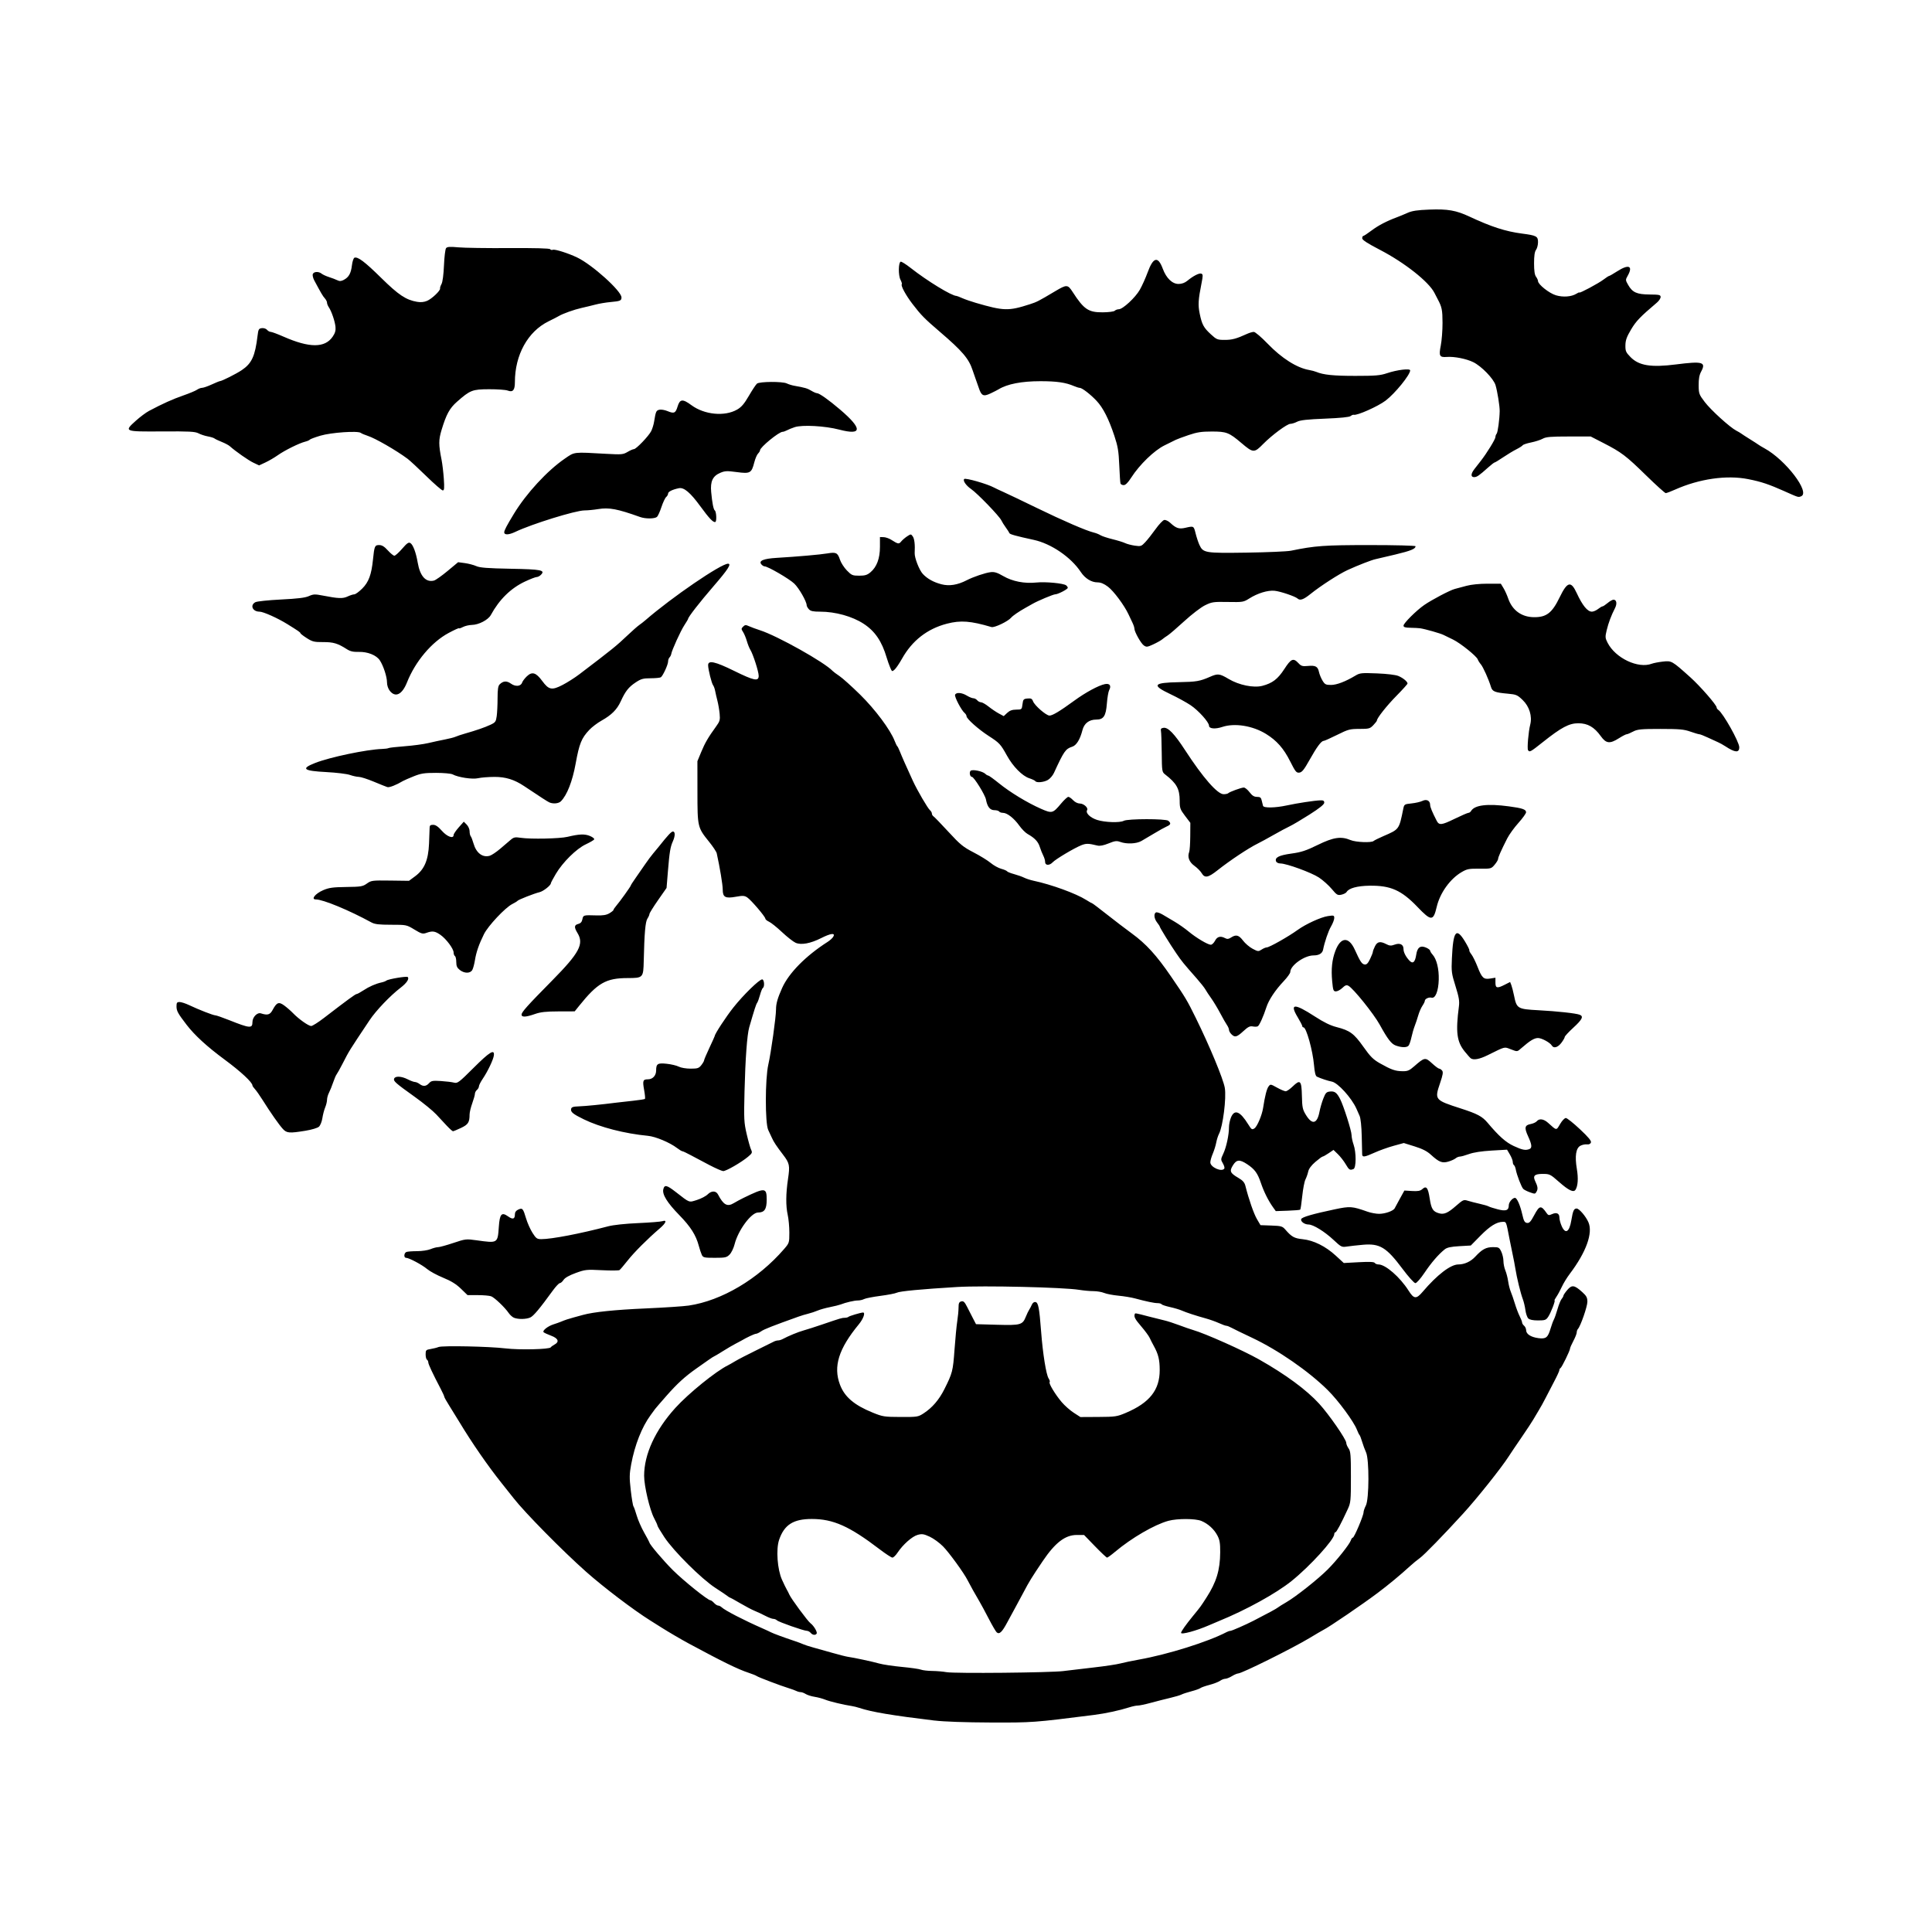 <svg width="1500" height="1500" viewBox="0 0 1500 1500" xmlns="http://www.w3.org/2000/svg">
  <!-- Original SVG transformiert und zentriert -->
  <svg x="100.0" y="162.598" width="1300" height="1174.805" viewBox="0 0 2075.3 1875.44">
    2000/svg" viewBox="0 0 2075.3 1875.44">
  <path id="path995" d="M998.68,1872.94c-52.78-6.36-78.05-10.61-93.3-15.7-2.72-.91-6.81-1.92-9.08-2.26-10.04-1.48-27.73-5.71-33.02-7.9-3.18-1.31-9.12-2.92-13.21-3.56-4.09-.64-9.08-2.21-11.09-3.49-2.01-1.28-4.81-2.32-6.21-2.32s-3.85-.65-5.42-1.45c-1.58-.8-5.84-2.35-9.47-3.45-9.73-2.95-37.71-13.57-39.67-15.07-.93-.71-5.39-2.5-9.91-3.98-13.12-4.29-32.21-13.63-74.27-36.31-9.2-4.96-25.04-14.23-33.85-19.81-3.18-2.01-9.49-5.99-14.04-8.84-20.84-13.07-57.48-40.9-79.26-60.2-29.12-25.8-76.15-73.52-89.99-91.3-1.36-1.75-8.1-10.24-14.98-18.86-17.05-21.38-36.74-49.86-51.9-75.04-3.63-6.03-9.39-15.36-12.8-20.73s-6.2-10.35-6.2-11.07c0-.72-1.95-5.02-4.33-9.57-9.96-19.02-15.48-30.78-15.48-32.97,0-1.29-.74-2.8-1.65-3.36-.91-.56-1.65-3.54-1.65-6.63,0-5.2.45-5.68,6.19-6.61,3.41-.55,7.84-1.67,9.85-2.49,4.73-1.92,62.74-.72,83.04,1.72,17.11,2.06,54.33,1.2,55.96-1.28.56-.85,2.68-2.43,4.73-3.51,6.28-3.31,4.63-7.66-4.13-10.92-4.31-1.61-8.52-3.53-9.35-4.29-2.04-1.86,5.06-7.56,12.24-9.82,3.18-1,7.27-2.44,9.08-3.21,5.07-2.13,9.36-3.57,15.69-5.27,3.18-.85,8.38-2.28,11.56-3.16,13.19-3.67,39.54-6.4,78.43-8.1,22.7-1,46.48-2.58,52.84-3.53,40.74-6.04,85.9-32.79,118.01-69.9,6.55-7.56,6.66-7.9,6.66-20.57,0-7.09-.9-16.89-1.99-21.78-2.51-11.2-2.39-26.33.33-44.6,2.51-16.84,1.96-19.54-6.18-30.19-8.16-10.68-11.55-15.79-13.77-20.8-1.01-2.27-3.06-6.67-4.56-9.78-3.99-8.27-3.92-63.45.11-81.04,3.35-14.64,9.57-59.14,9.55-68.41,0-7.14,1.94-13.99,7.59-26.6,8.3-18.53,29.35-39.85,56.43-57.13,2.98-1.9,6.16-4.85,7.08-6.57,2.56-4.78-3.31-4.04-15.07,1.89-13.43,6.78-24.9,8.88-31.79,5.82-2.89-1.29-10.46-7.22-16.82-13.2-6.36-5.97-13.6-11.78-16.1-12.9-2.5-1.13-4.54-2.82-4.54-3.76,0-2.45-17.77-23.27-22.52-26.38-3.35-2.2-5.54-2.33-13.83-.82-13.32,2.41-16.49.69-16.49-8.97,0-5.88-3.58-27.51-7.43-44.87-.42-1.91-4.6-8.22-9.28-14.04-14.54-18.06-14.59-18.28-14.63-61.94l-.04-38.16,4.7-11.37c4.69-11.34,8.68-18.19,18.49-31.72,4.61-6.36,5.09-8.07,4.37-15.69-.44-4.7-1.67-11.89-2.72-15.98-1.06-4.09-2.34-9.66-2.85-12.38-.51-2.72-1.64-5.84-2.5-6.93-1.84-2.31-6.13-19.46-6.21-24.86-.1-6.56,8.58-4.67,32.32,7.02,24.7,12.16,30.36,13.29,30.36,6.07,0-5.16-7.02-26.98-10.41-32.37-1.19-1.88-3.11-6.71-4.28-10.74-1.17-4.02-3.28-9.08-4.7-11.24-2.34-3.58-2.34-4.18.09-6.6,2.28-2.28,3.34-2.36,7.27-.55,2.53,1.17,8.69,3.44,13.68,5.05,21.54,6.94,79.95,39.68,89.99,50.44.91.97,4.71,3.81,8.45,6.3,3.74,2.49,15.29,12.87,25.66,23.06,18.64,18.32,37.44,43.52,42.74,57.28,1.22,3.18,2.68,6.15,3.24,6.61.56.45,2.03,3.43,3.27,6.61,2.28,5.83,8.4,19.64,16.09,36.33,5.51,11.95,18.47,34.15,21.32,36.52,1.24,1.03,2.25,2.85,2.25,4.06s.94,2.79,2.08,3.51c1.14.73,9.47,9.35,18.51,19.17,14.45,15.7,18.19,18.76,31.06,25.41,8.05,4.16,17.6,10.04,21.24,13.08,3.63,3.04,9.5,6.3,13.03,7.25,3.53.95,6.8,2.35,7.27,3.11.47.76,4.4,2.34,8.74,3.51,4.34,1.17,9.94,3.16,12.45,4.41,2.51,1.25,7.71,2.94,11.56,3.76,22.27,4.74,52.65,15.81,65.31,23.8,3.77,2.38,7.19,4.32,7.61,4.32s8.52,6.13,18,13.62c9.48,7.49,23.36,18.08,30.83,23.53,17.87,13.03,30.62,27,48.71,53.41,17.99,26.25,19.89,29.42,30.73,51.45,17.1,34.72,34.02,75.5,35.91,86.55,2.14,12.51-2.32,47.83-7.2,57.11-1.19,2.27-2.72,7.1-3.4,10.73-.67,3.63-2.6,9.82-4.28,13.76-1.68,3.94-3.05,8.79-3.05,10.79,0,6.07,14.39,12.42,17.34,7.65.56-.91-.26-3.8-1.81-6.44-2.71-4.59-2.68-5.11.59-12.06,3.75-7.97,7.01-23.23,7.01-32.79,0-3.36,1.12-8.79,2.5-12.08,4.38-10.47,11.22-7.72,21.34,8.6,4.06,6.55,4.72,6.96,7.75,4.95,3.37-2.24,9.33-16.33,10.7-25.31,2.2-14.44,4.48-23.48,6.65-26.43,2.4-3.26,2.51-3.25,10.59,1.25,4.49,2.5,9.32,4.54,10.73,4.54s5.26-2.63,8.57-5.84c9.5-9.23,11.1-7.65,11.54,11.4.34,14.61.85,17.02,5.08,23.92,7.67,12.5,13.86,10.98,16.72-4.11.85-4.49,2.99-11.84,4.75-16.35,2.79-7.13,3.87-8.26,8.38-8.71,5.71-.57,8.33,1.38,12.4,9.25,4.31,8.33,14.22,39.51,14.22,44.73,0,2.61,1.11,7.9,2.48,11.76,3.44,9.75,3.35,29.03-.13,30.37-4.52,1.73-5.4,1.18-9.63-6.03-2.27-3.87-6.6-9.43-9.62-12.36l-5.5-5.33-6.05,4.11c-3.33,2.26-6.64,4.11-7.37,4.12-.73,0-4.8,2.99-9.04,6.63-5.03,4.31-8.12,8.48-8.87,11.96-.63,2.94-2.18,7.36-3.43,9.81-1.26,2.46-3.03,11.69-3.95,20.52s-2.03,16.42-2.48,16.87c-.45.45-7.46,1.05-15.58,1.32l-14.76.51-3.58-5.02c-5.72-8.03-11.27-19.2-14.92-30.04-4.04-11.98-7.63-16.88-16.88-23.02-9.4-6.24-13.24-5.94-17.77,1.4-4.47,7.23-3.46,9.51,6.88,15.55,5.42,3.17,7.57,5.64,8.64,9.91,4.09,16.34,10.4,34.51,14.3,41.15l4.39,7.48,13.42.48c12.24.44,13.76.87,17.31,4.95,7.92,9.12,11.15,10.91,21.6,11.99,13.53,1.4,28.28,8.72,40.91,20.31l10.01,9.19,18.61-1c13.16-.71,18.95-.44,19.78.89.64,1.04,2.73,1.89,4.64,1.89,8.64,0,26.68,15.73,37.33,32.56,6.6,10.42,9.51,10.63,17.5,1.22,17.76-20.89,34.51-33.74,44.04-33.77,7.71-.02,15.42-3.57,21.08-9.69,8.43-9.11,13.37-11.77,21.91-11.78,7.09-.01,7.85.41,10.32,5.61,1.47,3.09,2.66,8.31,2.66,11.61s1.06,8.54,2.37,11.66c1.3,3.11,2.87,9.22,3.49,13.57.62,4.35,2.09,10.14,3.26,12.86s3.45,9.34,5.07,14.69c1.61,5.36,4.28,12.39,5.93,15.62,1.65,3.24,3,6.75,3,7.81s1.11,2.85,2.48,3.98c1.36,1.13,2.5,3.64,2.53,5.57.07,4.81,5.86,8.56,15.15,9.81,9.42,1.27,11.79-.6,15.15-11.93,1.3-4.37,3.13-9.35,4.07-11.07.94-1.72,2.99-7.58,4.55-13.03,1.56-5.45,3.83-11.08,5.05-12.51,1.22-1.43,2.24-3.29,2.28-4.13.04-.84,2.2-4.01,4.8-7.05,5.64-6.59,8.76-6.16,18.44,2.59,5.32,4.81,6.42,6.88,6.42,12.09,0,5.9-8.48,30.26-11.73,33.7-.81.86-1.48,2.8-1.48,4.3s-1.86,6.22-4.13,10.49c-2.27,4.27-4.13,8.51-4.13,9.43,0,2.49-10.36,23.66-11.89,24.3-.73.3-1.33,1.42-1.34,2.48-.02,1.06-2.97,7.5-6.58,14.31-3.61,6.81-8.43,16.1-10.72,20.64-2.29,4.54-5.99,11.23-8.24,14.86-2.24,3.63-5.3,8.78-6.79,11.43-1.49,2.66-8.01,12.55-14.49,21.99-6.48,9.44-13.64,20.06-15.91,23.61-9.07,14.16-39.14,51.91-56.53,70.95-24.41,26.73-48.58,51.55-53.73,55.17-2.97,2.09-8.56,6.69-12.43,10.23-11.85,10.85-26.14,22.68-39.78,32.95-18.37,13.83-60.34,42.43-67.05,45.69-1.37.66-9.17,5.23-17.34,10.16-21.34,12.86-83.96,43.95-88.54,43.96-1.25,0-4.71,1.49-7.68,3.3-2.97,1.81-6.71,3.3-8.3,3.3s-4.54,1.15-6.56,2.57c-2.01,1.41-7.9,3.67-13.07,5.02-5.17,1.35-10.24,3.14-11.25,3.98-1.01.84-5.98,2.6-11.03,3.92s-10.59,3.12-12.29,4.01c-1.7.89-7.93,2.75-13.83,4.13-5.9,1.38-16.68,4.13-23.94,6.1-7.27,1.97-14.7,3.54-16.51,3.47-1.82-.06-6.65.95-10.73,2.26-11.9,3.81-29.48,7.58-43.74,9.38-74.79,9.46-75.85,9.54-127.99,9.36-31.55-.12-57.46-1.03-69.35-2.46h0ZM1158.85,1811.52c6.81-.88,23.53-2.86,37.15-4.39s28.48-3.77,33.02-4.97c4.54-1.2,14.94-3.37,23.12-4.82,35.6-6.32,85.53-22,108.55-34.07,1.58-.83,3.67-1.5,4.64-1.5,1.73,0,18.82-7.5,28.82-12.64,18.27-9.4,28.26-14.82,29.96-16.25,1.08-.91,5.83-3.88,10.55-6.6,11.71-6.76,39.2-28.52,51.28-40.6,11.27-11.27,27.22-31.35,28.76-36.23.57-1.79,1.65-3.26,2.41-3.26,1.69,0,13.26-27.29,13.26-31.29,0-1.59,1.3-5.41,2.89-8.5,4.1-7.97,4.26-57.16.21-65.89-1.47-3.18-3.67-9.12-4.88-13.21-1.21-4.09-2.65-7.8-3.2-8.26-.54-.45-2-3.43-3.24-6.61-3.97-10.19-22.96-35.99-36.05-48.96-23.77-23.56-61.75-49.83-94.08-65.06-11.55-5.44-22.97-10.99-25.38-12.33-2.41-1.34-5.24-2.44-6.28-2.44s-5.16-1.48-9.14-3.3c-3.98-1.81-11.18-4.39-16.01-5.72-12.77-3.53-24.58-7.4-30.24-9.9-2.72-1.2-9.26-3.14-14.53-4.3-5.26-1.16-9.95-2.73-10.42-3.48-.47-.75-2.65-1.37-4.85-1.37-4.2,0-14.07-2.06-28-5.83-4.54-1.23-13.83-2.77-20.63-3.41-6.81-.65-14.77-2.17-17.7-3.4-2.93-1.22-8.88-2.23-13.22-2.23-4.34,0-12.3-.73-17.68-1.61-19.32-3.16-118.81-5.48-151.35-3.52-44.22,2.66-71.26,5.22-74.8,7.1-1.71.9-10.78,2.65-20.17,3.88-9.39,1.23-18.53,3.02-20.32,3.98-1.79.96-5.26,1.74-7.71,1.74-4.41,0-14.96,2.45-21.35,4.96-1.82.71-7.76,2.18-13.21,3.27-5.45,1.08-12.36,3.02-15.35,4.31-2.99,1.29-8.19,3.01-11.56,3.84-3.37.82-8.72,2.43-11.9,3.57-32.52,11.64-42.75,15.66-46.49,18.28-2.41,1.68-5.28,3.06-6.38,3.06-1.79,0-11.6,4.59-18.13,8.5-1.36.81-4.71,2.59-7.43,3.95-2.72,1.36-9.67,5.43-15.44,9.05-5.77,3.62-10.76,6.58-11.09,6.58s-3.49,2.04-7.02,4.54-10.06,7.1-14.51,10.22c-14.35,10.07-23.9,18.77-37.26,33.95-7.19,8.17-13.61,15.61-14.25,16.51-.64.91-3.08,4.25-5.42,7.43-10.88,14.76-19.68,37.06-24.13,61.09-2.24,12.11-2.31,16.53-.51,32.2,1.15,9.99,2.64,18.91,3.32,19.82.68.91,2.49,6.05,4.03,11.42,1.54,5.37,5.72,14.91,9.28,21.2s6.48,11.77,6.48,12.17c0,2.21,17.51,22.86,29.26,34.5,13.33,13.21,43.12,37.12,46.25,37.12.88,0,2.94,1.49,4.58,3.3,1.64,1.82,3.94,3.3,5.09,3.3s3.09.93,4.29,2.06c4.29,4.04,27.54,16.05,50.89,26.29,4.09,1.79,8.68,3.92,10.22,4.74,2.88,1.53,16.4,6.51,29.41,10.84,4.09,1.36,8.92,3.17,10.73,4.02,1.82.85,7.39,2.66,12.38,4.02,4.99,1.36,15.77,4.38,23.94,6.72,8.17,2.34,16.72,4.5,18.99,4.81,7.55,1.04,30.43,5.94,38.8,8.32,4.54,1.29,17.17,3.18,28.07,4.2,10.9,1.02,21.52,2.54,23.61,3.37,2.09.83,8.4,1.57,14.04,1.64,5.63.06,13.59.74,17.67,1.5,9.77,1.82,129.37.66,145.31-1.4h0ZM845.11,1764.24c-1.13-1.36-3.27-2.5-4.74-2.53-4.04-.08-34.99-10.95-37.05-13.01-.99-.99-3.02-1.8-4.52-1.8s-5.99-1.71-9.99-3.81c-4-2.09-9.86-4.84-13.04-6.1-3.18-1.26-11.23-5.49-17.89-9.4-6.66-3.91-12.45-7.11-12.87-7.11s-1.66-.77-2.75-1.71c-1.1-.94-7.94-5.55-15.2-10.24-17.03-10.99-51.82-45.57-63.28-62.9-4.7-7.11-8.55-13.58-8.55-14.36s-1.84-4.88-4.09-9.11c-5.46-10.26-12.43-39.78-12.43-52.63,0-26.62,13.76-56.54,38.67-84.06,16.25-17.96,50.49-45.67,65.36-52.91,1.36-.66,5.45-2.99,9.08-5.17,3.63-2.18,15.15-8.13,25.59-13.23,10.44-5.1,20.28-9.97,21.86-10.82,1.58-.85,4-1.55,5.39-1.55s3.81-.69,5.39-1.53c7.55-4.04,19.33-8.89,26.41-10.88,4.31-1.21,14.52-4.48,22.69-7.27,23.37-7.96,24.81-8.39,28.33-8.39,1.83,0,3.85-.53,4.5-1.18,1.06-1.06,14.84-5.17,17.95-5.35,3.32-.19.56,7.72-5.08,14.56-25.08,30.43-31.93,52.33-23.41,74.89,5.71,15.12,17.58,25.26,40.46,34.57,12.5,5.08,14.36,5.38,34.68,5.45,20.75.08,21.7-.08,28.54-4.51,10.65-6.92,19.11-16.76,25.68-29.86,10.07-20.1,10.68-22.45,12.59-48.93,1.01-14.08,2.56-30.05,3.42-35.5.87-5.45,1.58-12.98,1.59-16.73.01-5.47.68-7,3.38-7.71,2.71-.71,4.12.62,7.26,6.83,2.14,4.24,5.49,10.78,7.45,14.55l3.56,6.84,25.92.73c29.32.82,31.77.16,35.8-9.91,1.36-3.39,3.22-7.27,4.14-8.64.92-1.36,2.42-4.2,3.33-6.31,1.02-2.36,2.76-3.62,4.54-3.28,3.5.67,4.72,7.09,6.99,36.84,2.07,27.14,6.24,53.19,9.26,57.8,1.28,1.96,1.87,4.02,1.3,4.59-1.45,1.45,6.95,15.39,14.93,24.77,3.7,4.35,10.43,10.29,14.95,13.21l8.22,5.31,22.33-.12c20.93-.12,23.06-.43,33.94-5.04,29.5-12.49,42.08-28.38,42.03-53.1-.03-12.97-1.7-19.75-7.43-30.08-1.76-3.18-4.04-7.64-5.06-9.91-1.02-2.27-5.67-8.59-10.34-14.04-7.8-9.1-9.25-11.84-8.11-15.27.5-1.49.33-1.51,16.93,2.83,7.27,1.9,16.18,4.13,19.82,4.95,3.63.82,11.81,3.45,18.16,5.85s14.16,5.11,17.34,6.02c14.89,4.26,61.9,25.23,81.74,36.45,33.05,18.7,58.79,37.65,74.6,54.93,12.11,13.24,33.56,44.21,33.56,48.46,0,1.57,1.3,4.68,2.89,6.93,2.51,3.54,2.89,8.23,2.89,35.46,0,29.29-.25,31.92-3.81,39.63-8.55,18.5-14.09,28.9-15.42,28.9-.77,0-1.4,1.04-1.4,2.31,0,6.69-30.37,39.98-53.04,58.15-19.26,15.43-56.33,35.86-89.79,49.49-2.72,1.11-8.3,3.48-12.38,5.26-15.58,6.81-34.68,11.99-34.68,9.41,0-1.69,5.8-9.92,14.5-20.58,10.18-12.46,9.39-11.39,16.96-23.12,12.36-19.13,16.92-34.14,17.05-56.14.07-11.33-.61-15.35-3.5-20.85-4.13-7.84-11.51-14.55-19.82-18.02-7.34-3.07-29.82-3.14-40.88-.14-17.23,4.68-45.63,21.2-66.23,38.51-4.64,3.9-9.04,7.09-9.78,7.09s-7.47-6.32-14.95-14.04l-13.6-14.04h-8.95c-14.42,0-26.79,9.49-42.24,32.39-13.79,20.45-16.83,25.38-23.77,38.61-3.58,6.81-8.18,15.36-10.23,18.99-2.05,3.63-6.48,11.8-9.85,18.14-6.5,12.24-9.8,15.4-13.15,12.63-1.12-.93-5.61-8.61-9.98-17.06s-9.49-17.96-11.39-21.14c-4.77-7.99-12.29-21.46-14.75-26.42-4.35-8.76-22.83-34.23-30.45-41.96-4.4-4.46-11.86-9.89-16.58-12.06-7.34-3.37-9.5-3.7-14.86-2.24-6.78,1.84-18.24,11.96-24.9,22-2.26,3.41-5.14,6.19-6.4,6.19s-8.41-4.66-15.88-10.36c-37.52-28.62-57.48-37.52-84.08-37.52-22.89,0-34.11,7.16-40.48,25.85-3.99,11.7-2.18,36.68,3.57,49.44,2.42,5.36,5.1,10.87,5.95,12.23.85,1.36,2.28,4.15,3.16,6.2,2.2,5.1,22.76,32.94,26.2,35.49,4.06,3.01,8.81,10.98,7.66,12.85-1.47,2.37-5.06,1.95-7.4-.87h0ZM1734.53,1374.52c-1.37-1.37-2.96-6.02-3.53-10.32-.57-4.3-2.02-10.42-3.23-13.6-2.77-7.28-7.36-26.1-9.26-37.98-.8-4.99-2.14-12.05-2.97-15.69s-2.73-12.92-4.21-20.64c-4.26-22.27-3.95-21.47-8.22-21.47-7.64,0-16.02,5.17-27.82,17.16l-11.98,12.17-14.2.82c-10.47.61-15.22,1.64-18.09,3.91-7.65,6.07-16.66,16.5-25.12,29.1-4.86,7.24-9.76,12.8-11.29,12.8s-8.55-7.83-15.97-17.75c-19.98-26.73-28.13-31.67-49.17-29.79-7.22.65-16.12,1.64-19.77,2.2-6.33.98-7.11.59-16.51-8.22-11.08-10.39-25.22-19.1-30.99-19.1-4.94,0-10.09-3.77-9.12-6.67.83-2.48,14.07-6.34,41.53-12.13,19.13-4.03,21.53-3.86,40.73,2.92,4.09,1.44,10.5,2.63,14.25,2.65,7.55.02,17.81-3.64,19.41-6.93.57-1.17,3.5-6.58,6.51-12.03l5.48-9.91,9.47.58c7.2.44,10.21-.1,12.58-2.23,5.17-4.68,7.21-2.18,9.31,11.4,2.04,13.21,4.06,16.39,11.75,18.49,6.06,1.66,10.82-.43,20.72-9.1,8.84-7.73,9.67-8.1,14.76-6.5,2.97.93,9.55,2.62,14.63,3.76,5.08,1.14,10.08,2.59,11.13,3.24,1.04.64,6.08,2.26,11.2,3.59,10.37,2.7,13.85,1.44,13.85-5.02,0-3.69,4.6-9.14,7.71-9.14,2.42,0,6.46,9.22,9.04,20.64,1.82,8.04,2.91,10,5.8,10.42,2.88.41,4.6-1.43,8.9-9.49,6.6-12.39,8.51-12.71,15.48-2.64,1.93,2.79,2.83,2.97,6.53,1.28,5.71-2.6,9.28-.99,9.28,4.18,0,2.32,1.26,7.07,2.79,10.56,4.63,10.49,9.57,7.56,11.99-7.12,1.96-11.86,3.2-14.62,6.58-14.62,3.1,0,11.37,9.63,14.59,17,5.82,13.31-2.77,37.11-23.1,63.97-3.46,4.57-7.9,11.81-9.86,16.1-1.96,4.28-4.98,9.83-6.7,12.33-1.72,2.5-2.76,4.54-2.31,4.54,1.36,0-4.6,15.38-7.84,20.23-2.73,4.08-4,4.54-12.64,4.54-6.37,0-10.44-.84-12.1-2.5h0ZM477.46,1373.72c-1.95-.79-4.93-3.44-6.6-5.89-4.77-6.97-17.51-19.13-21.74-20.73-2.1-.8-9.55-1.45-16.55-1.45h-12.73l-8.22-7.97c-5.88-5.7-12.14-9.57-22-13.6-7.57-3.1-16.49-7.92-19.81-10.72-6.33-5.34-22.49-13.95-26.17-13.95-3.06,0-2.68-6.05.46-7.25,1.44-.55,7.4-1,13.26-1s13.32-1.12,16.58-2.48c3.26-1.36,7.47-2.48,9.35-2.48s10.39-2.33,18.91-5.19c15.11-5.06,15.83-5.14,28.99-3.3,26.25,3.67,25.98,3.84,27.44-16.94,1.11-15.78,3.46-18.39,11.42-12.72,5.88,4.18,8.48,3.43,8.48-2.45,0-2.75,1.35-4.68,4.17-5.97,5.19-2.37,6-1.45,9.72,11.05,1.62,5.45,5.18,13.44,7.91,17.75,4.41,6.96,5.63,7.84,10.85,7.84,12.99,0,47.84-6.68,82.94-15.9,6.47-1.7,21.23-3.28,37.15-3.98,14.53-.64,28.09-1.72,30.14-2.39,6.03-1.99,4.48,2.28-3.24,8.89-15.11,12.94-31.76,29.59-39.82,39.81-4.66,5.9-9.23,11.26-10.16,11.91-.93.65-10.76.72-21.84.16-19.14-.97-20.76-.79-32.51,3.49-7.98,2.91-13.29,5.92-14.98,8.51-1.44,2.2-3.53,4.02-4.65,4.04-1.11.02-5,4.14-8.63,9.14-16.44,22.64-23.91,31.56-27.97,33.41-5.02,2.29-14.94,2.46-20.16.35h0ZM710.18,1295.69c-.96-2.04-2.63-7.06-3.71-11.15-3.52-13.27-10.12-23.67-24.08-37.98-15.19-15.56-21.49-25.78-19.88-32.22,1.45-5.8,4.26-5.17,15.27,3.37,17.97,13.95,16.09,13.24,26.5,9.96,5.06-1.6,11.03-4.73,13.26-6.96,4.7-4.7,10.28-4.59,12.79.25,6.71,12.94,11.49,15.54,19.57,10.63,2.87-1.74,8.19-4.61,11.82-6.38,27.02-13.13,28.9-12.99,28.9,2.21,0,11.74-2.76,15.83-10.67,15.83-8.49,0-24.77,22-29.1,39.33-1.21,4.83-4,10.59-6.21,12.8-3.63,3.63-5.37,4.01-18.37,4.01s-14.49-.28-16.1-3.72h0ZM1735.55,1217.8c-2.95-1.07-6.22-2.8-7.26-3.84-2.2-2.2-8.03-17.34-9.22-23.97-.45-2.51-1.48-4.97-2.28-5.46-.8-.5-1.46-2.3-1.46-4.01s-1.6-5.82-3.55-9.13l-3.55-6.02-19.15,1.11c-12.23.71-22.31,2.25-27.88,4.28-4.8,1.74-9.94,3.17-11.43,3.17s-3.87.98-5.3,2.18c-1.43,1.2-5.5,3.02-9.04,4.05-7.61,2.21-11.56.63-21.67-8.63-4.65-4.26-10.47-7.22-20.02-10.2l-13.47-4.2-12.61,3.46c-6.94,1.9-17.51,5.68-23.51,8.4-12.56,5.7-15.36,6.07-15.48,2.05-.05-1.59-.29-11.81-.54-22.7-.26-11.61-1.34-21.87-2.6-24.77-1.18-2.72-2.98-6.81-4.01-9.08-6.05-13.43-23.05-32.14-30.44-33.49-4.51-.82-13.97-3.96-18.48-6.12-1.73-.83-2.81-5.11-3.6-14.23-1.56-18.2-9.56-46.89-13.06-46.89-.83,0-1.51-.71-1.51-1.57s-2.54-5.79-5.65-10.94c-10.39-17.25-4.36-17.58,20.95-1.16,11.46,7.44,19.58,11.41,27.36,13.38,16.32,4.15,21.47,7.94,33.12,24.42,8.65,12.24,12.15,15.72,20.58,20.49,13.92,7.87,18.82,9.6,27.67,9.74,6.56.12,8.61-.75,14.86-6.22,12.66-11.08,13.59-11.24,21.87-3.61,3.97,3.66,7.97,6.65,8.9,6.65s2.56,1.06,3.64,2.37c1.55,1.86,1.02,5.16-2.49,15.53-7,20.68-6.74,21,25.71,31.47,20.53,6.62,26.55,9.83,33.13,17.65,14.19,16.83,22.59,24.3,32.54,28.91,10.45,4.84,14.45,5.63,19.23,3.8,3.66-1.4,3.27-5.42-1.54-15.93-4.88-10.65-4.21-13.74,3.28-15.15,3.02-.57,6.41-2.13,7.52-3.46,3.1-3.73,8.61-2.91,14.15,2.11,10.68,9.67,9.9,9.59,14.74,1.34,2.5-4.26,5.6-7.49,7.14-7.45,1.5.04,9.34,6.29,17.42,13.87,10.74,10.08,14.4,14.53,13.63,16.55-.67,1.75-2.5,2.57-4.98,2.25-2.16-.28-5.8.5-8.1,1.73-5.53,2.96-7.02,12.83-4.35,28.73,1.95,11.6,1.34,21.05-1.65,25.77-2.4,3.78-8.45.91-20.48-9.7-10.82-9.55-11.58-9.92-20.28-9.92-9.95,0-12.39,2.31-9.3,8.78,3.22,6.75,3.66,9.62,1.96,12.81-1.9,3.55-1.95,3.56-9.43.84h0ZM719.62,1184.44c-7.72-4.02-18.11-9.52-23.08-12.22s-9.67-4.9-10.43-4.9-3.77-1.82-6.68-4.04c-8.87-6.76-26.55-14.18-35.95-15.07-28.84-2.75-59.33-10.59-79.59-20.48-13.25-6.46-16.42-9.03-15.71-12.71.47-2.44,2.35-3.08,9.93-3.35,8.33-.3,27.89-2.25,46.75-4.65,3.63-.46,12.78-1.5,20.33-2.29,7.55-.8,14.1-1.83,14.55-2.28.45-.45,0-5.38-1.01-10.94-2.12-11.68-1.52-13.35,4.77-13.35,5.79,0,10.06-4.6,10.09-10.86.04-8.43,1.82-9.58,13.07-8.4,5.56.58,12.28,2.18,14.94,3.55,2.73,1.41,9.12,2.5,14.7,2.5,8.7,0,10.28-.52,13.29-4.35,1.88-2.39,3.42-5.04,3.42-5.88s2.97-7.84,6.6-15.56c3.63-7.72,6.61-14.32,6.61-14.67,0-2.49,14.01-23.89,23.23-35.49,12.33-15.51,31.98-34.68,35.56-34.68,2.54,0,3.29,9.1.87,10.59-.78.48-2.39,4.43-3.56,8.77-1.17,4.34-2.79,8.74-3.58,9.77-1.28,1.66-3.35,8.07-9.78,30.31-2.63,9.07-4.81,38.82-5.83,79.39-.86,34.44-.66,38.47,2.67,52.84,1.99,8.55,4.47,17.32,5.51,19.47,1.71,3.51,1.31,4.41-3.85,8.72-8.45,7.06-27.33,17.93-30.81,17.74-1.66-.1-9.33-3.45-17.05-7.48h0ZM190.93,1139.65c-4.68-5.05-15.39-20.35-25.03-35.73-3.48-5.55-7.75-11.63-9.49-13.5-1.75-1.87-3.17-3.95-3.17-4.61,0-3.86-14.39-17.25-34.51-32.1-21.7-16.02-37.08-30.1-47.02-43.04-10.88-14.16-12.57-17.24-12.58-22.93,0-4.51.6-5.37,3.81-5.37,2.1,0,7.49,1.75,11.97,3.89,11.59,5.53,29.79,12.62,32.39,12.62,1.21,0,8.89,2.67,17.06,5.92,25.67,10.24,28.89,10.52,28.89,2.47,0-6.19,5.95-12.32,10.52-10.84,8.19,2.65,11.25,1.77,14.44-4.16,5.17-9.61,7.69-10.56,14.54-5.52,3.25,2.39,8.14,6.65,10.86,9.48,7.07,7.33,19.15,15.86,22.45,15.86,1.55,0,8.65-4.48,15.77-9.96,29.3-22.52,39.07-29.67,40.54-29.67.85,0,4.65-2.06,8.45-4.57,7.11-4.71,15.37-8.31,22.59-9.85,2.27-.48,4.92-1.5,5.89-2.26,2.42-1.89,25.13-5.68,26.4-4.4,2.21,2.21-1.29,7.48-8.77,13.21-12.92,9.89-30.5,28.3-38.52,40.33-25.88,38.8-24.94,37.29-33.52,53.97-3.19,6.21-6.51,12.15-7.37,13.21-.86,1.06-2.76,5.51-4.24,9.89-1.47,4.38-3.78,10.11-5.13,12.72-1.35,2.61-2.45,6.55-2.45,8.75s-1.04,6.51-2.32,9.58c-1.28,3.06-2.84,9.05-3.47,13.31-.64,4.26-2.55,9-4.25,10.54-1.76,1.59-8.98,3.76-16.75,5.02-20,3.25-23.11,3-27.98-2.25h0ZM394.54,1136.14c-3.3-3.52-9.35-10.02-13.45-14.45-4.1-4.42-15.99-14.14-26.42-21.6-24.29-17.36-26.97-19.73-25.8-22.77,1.33-3.48,9.05-3.1,16.74.82,3.56,1.82,7.62,3.33,9.02,3.35,1.4.02,3.98,1.14,5.75,2.48,4.42,3.35,8.12,3.03,11.76-1,2.72-3,4.51-3.33,14.7-2.68,6.39.41,13.7,1.3,16.25,1.98,4.3,1.15,6.1-.21,24.32-18.38,19.77-19.71,25.95-23.53,25.08-15.49-.55,5.12-7.62,20-13.86,29.19-2.58,3.8-4.68,7.98-4.68,9.29s-1.11,3.32-2.48,4.45c-1.36,1.13-2.48,3.28-2.48,4.77s-1.49,6.78-3.3,11.75-3.31,11.27-3.32,14.01c-.04,9.72-1.75,12.37-10.66,16.58-4.74,2.24-9.2,4.08-9.9,4.08s-3.97-2.88-7.27-6.41h0ZM1663.25,1052.11c-.94-.67-4.39-4.56-7.66-8.64-9.63-12.02-11.13-23.89-7.04-55.47.89-6.87.12-11.51-4.19-25.3-4.92-15.73-5.23-18.1-4.47-34.52,1.56-34,5.27-38.81,16.16-20.93,3.32,5.45,5.76,10.38,5.43,10.95-.33.58.82,2.86,2.57,5.07,1.74,2.22,5.18,9.18,7.64,15.47,5.45,13.93,7.53,15.83,15.84,14.5l6.32-1.01v5.99c0,7.09,2.03,7.55,11.64,2.65l6.56-3.34,1.48,3.76c.81,2.07,2.34,8.01,3.39,13.2,3.24,16.01,4.35,16.67,29.99,18.04,23.5,1.25,46.62,3.77,51.38,5.61,5.09,1.96,3.15,5.92-7.84,15.99-5.9,5.41-10.73,10.63-10.73,11.6s-1.9,4.25-4.21,7.28c-4.38,5.75-9.53,7.16-11.81,3.25-2.1-3.62-12.49-9.27-17.05-9.28-4.67,0-9.92,3.16-20.42,12.33-5.67,4.95-4.86,4.86-13.78,1.46-7.88-3.01-6-3.51-28.2,7.47-10.13,5.01-17.5,6.38-21,3.89h0ZM1570.23,1036.25c-5.38-1.95-9.97-7.93-19.81-25.81-7.4-13.45-32.75-44.97-38.74-48.17-2.45-1.31-4.03-.77-7.57,2.62-2.45,2.35-6.03,4.28-7.95,4.28-3.14,0-3.6-1.25-4.66-12.54-1.42-15.19-.19-26.81,4.01-37.82,6.59-17.26,16.54-17.81,24.02-1.34,6.78,14.92,8.7,17.82,12.18,18.36,2.4.37,4.13-1.35,6.72-6.71,1.92-3.97,3.49-7.98,3.49-8.92s1.17-4.05,2.6-6.91c2.93-5.87,6.53-6.55,14.07-2.65,4.11,2.13,5.89,2.22,10.54.53,6.43-2.32,10.77-.12,10.77,5.48,0,3.97,2.65,9.26,7.08,14.12,4.43,4.86,7.26,2.53,8.72-7.18,1.36-9.07,5.22-11.76,12.35-8.6,2.68,1.19,4.87,2.86,4.87,3.71s1.38,3.09,3.06,4.96c5,5.57,7.98,17.76,7.6,31.03-.4,14.12-4.16,23.53-8.9,22.29-3.41-.89-8.37,1.47-8.37,3.99,0,.95-1.35,3.7-2.99,6.11-1.65,2.41-3.96,7.73-5.13,11.81-1.18,4.09-3.16,10.03-4.41,13.21s-3.07,9.46-4.04,13.97c-.97,4.5-2.55,9.15-3.53,10.32-2.16,2.61-8.58,2.55-16.01-.14h0ZM1366.5,1022.18c-1.59-1.61-2.89-4-2.89-5.31s-1.12-3.98-2.48-5.93c-1.37-1.95-5.17-8.62-8.46-14.82s-8.3-14.5-11.14-18.46-6.08-8.87-7.2-10.91c-1.12-2.05-5.95-8.16-10.73-13.59-16.85-19.12-18.37-20.99-25.39-31.25-7.85-11.47-20.45-31.89-20.45-33.15,0-.44-1.49-2.7-3.3-5.01-3.74-4.75-4.36-11.25-1.19-12.47,1.16-.45,4.79.78,8.07,2.71,3.28,1.94,10.08,5.96,15.12,8.95s12.74,8.41,17.11,12.05c9.38,7.81,23.77,16.38,27.51,16.38,1.46,0,3.8-2.23,5.21-4.95,2.71-5.25,6.81-6.28,12.6-3.18,2.52,1.35,4.25,1.15,7.26-.82,6.14-4.03,9.64-3.13,14.85,3.79,2.64,3.51,7.97,8.07,11.84,10.12,6.63,3.52,7.28,3.58,11.14,1.05,2.26-1.48,5.11-2.69,6.35-2.69,3.22,0,26.81-13.32,38.33-21.65,10.15-7.33,28.85-15.89,37.57-17.19,7.32-1.09,7.84-.92,7.84,2.44,0,1.98-1.82,6.71-4.04,10.51-3.31,5.65-7.91,19.13-9.77,28.61-.92,4.68-5.03,7.18-11.82,7.18-11.38,0-28.86,12.46-28.86,20.56,0,1.51-3.64,6.61-8.1,11.32-10.6,11.22-18.61,23.29-21.57,32.51-3.54,11.01-8.54,22.14-10.53,23.42-.96.62-3.76.73-6.22.24-3.59-.72-5.91.43-11.82,5.89-8.08,7.44-10.5,8.04-14.83,3.65h0ZM486.79,998.06c0-3.2,6.77-10.76,38.01-42.43,33.65-34.11,39.58-45.23,31.33-58.75-4.38-7.19-4.16-10,.91-11.27,2.94-.74,4.5-2.49,5.16-5.81,1.05-5.24,1.18-5.27,17.38-4.79,8.14.24,12.39-.46,16.1-2.65,2.77-1.64,5.04-3.5,5.04-4.13s1.5-2.89,3.33-5.01c4.53-5.24,18.14-24.23,18.14-25.31,0-.48,2.76-4.76,6.13-9.52,3.37-4.76,8.61-12.31,11.64-16.79s7.52-10.5,9.97-13.39c2.45-2.89,5.57-6.66,6.94-8.38,11.23-14.15,15.57-18.81,17.53-18.81,2.94,0,2.91,5.52-.06,12.13-3.16,7.03-4.17,13.19-6.15,37.29l-1.68,20.53-10.6,15.21c-5.83,8.36-10.6,16.06-10.6,17.09s-1.14,3.63-2.53,5.75c-2.54,3.88-3.76,17.9-4.55,52.33-.48,20.96-.78,21.29-19.95,21.32-26.85.04-37.3,6.03-60.16,34.47l-5.46,6.79-20.13.06c-15.57.04-22.19.78-29.22,3.25-11.08,3.9-16.51,4.17-16.51.83h0ZM410.23,942.62c-3.36-2.64-4.35-4.88-4.35-9.81,0-3.51-.74-6.85-1.65-7.41-.91-.56-1.65-2.53-1.65-4.37,0-4.67-9.19-16.98-16.42-21.99-6.69-4.63-9.79-5.06-17.31-2.38-4.54,1.62-6.09,1.19-14.88-4.13-9.76-5.91-9.91-5.94-28.9-5.94-15.05,0-20.2-.61-24.37-2.89-27.6-15.09-59.95-28.48-68.79-28.48-6.56,0-.88-7.21,9.04-11.48,7.14-3.07,11.91-3.73,28.55-3.95,18.27-.24,20.45-.6,25.59-4.26,5.36-3.83,6.65-3.99,28.9-3.7l23.28.31,7.67-5.69c11.41-8.47,16.26-19.81,17.18-40.27.4-8.8.73-17.67.73-19.72,0-2.91.95-3.72,4.34-3.72,3.07,0,6.25,2.17,10.87,7.43,6.51,7.39,14.52,10.24,14.52,5.17,0-1.25,2.84-5.46,6.31-9.38l6.31-7.11,3.6,3.6c1.98,1.98,3.6,5.67,3.6,8.22s.62,5.33,1.37,6.19c.76.86,2.33,4.91,3.49,9,3.36,11.79,11.2,17.76,20.04,15.25,2.35-.67,8.18-4.56,12.97-8.64,4.79-4.09,10.67-9.1,13.07-11.15,3.81-3.24,5.42-3.56,12.62-2.48,12.18,1.83,48.29,1.07,57.79-1.22,14.57-3.5,21.39-3.75,27.9-1.03,3.4,1.42,5.72,3.34,5.15,4.27-.57.92-5.27,3.66-10.44,6.09-11.57,5.42-28.46,22.1-37.06,36.59-3.41,5.74-6.19,10.99-6.19,11.66,0,2.59-9.32,9.92-14.04,11.04-6.55,1.55-26.2,9.26-27.25,10.69-.45.62-3.43,2.44-6.6,4.04-8.68,4.38-29.91,26.98-35.01,37.26-6.21,12.52-9.64,22.42-11.2,32.32-.73,4.65-2.18,10.04-3.21,11.97-2.45,4.58-9.82,4.62-15.58.1h0ZM1597.26,864.57c-20.03-20.84-33.28-26.72-59.44-26.37-15.1.2-25.7,3.08-28.39,7.73-.73,1.26-3.64,2.79-6.47,3.4-4.69,1.01-5.75.38-12.02-7.1-3.78-4.51-10.88-10.87-15.78-14.12-9.29-6.17-40.23-17.47-47.82-17.47-2.47,0-4.82-1.14-5.38-2.61-1.83-4.77,3.62-7.54,18.98-9.65,12.32-1.69,18.15-3.61,32.64-10.71,19.51-9.56,28.95-10.96,40.65-6.04,6.57,2.76,26.02,3.53,28.62,1.14.86-.8,6.4-3.54,12.3-6.09,19.57-8.46,19.24-8.01,24.46-33.75,1.14-5.6,1.45-5.81,10.23-6.72,4.98-.51,11.08-1.92,13.55-3.13,5.2-2.54,9.54-.25,9.54,5.05,0,2.59,2.62,8.94,8.09,19.55,3,5.83,5.97,5.53,21.8-2.17,8.62-4.2,16.54-7.63,17.58-7.63s2.5-1.01,3.23-2.25c4.35-7.42,20.14-9.38,46.88-5.79,16.74,2.24,21.32,3.81,21.32,7.33,0,1.46-4.27,7.41-9.49,13.21-5.22,5.8-11.48,14.47-13.91,19.26-7.56,14.92-11.27,23.28-11.27,25.4,0,1.12-1.92,4.33-4.28,7.12-4.2,5-4.52,5.08-18.85,4.93-13-.14-15.39.32-22.16,4.29-14.24,8.35-26.73,25.77-30.77,42.92-4.24,18.01-6.77,18.04-23.85.27h0ZM1329.73,822.61c-1.48-2.5-5.52-6.57-8.98-9.05-6.51-4.67-8.9-10.99-6.48-17.16.67-1.71,1.27-10.53,1.33-19.61l.11-16.51-6.6-8.7c-6-7.91-6.6-9.6-6.6-18.63,0-14.79-3.78-21.63-18.03-32.65-3.88-3-4.01-3.8-4.24-26.87-.13-13.08-.56-25.27-.96-27.08-.54-2.48.26-3.44,3.19-3.85,5.63-.8,13.5,7.36,26.79,27.8,22.11,33.99,40.04,54.49,47.66,54.49,2.46,0,5.01-.53,5.66-1.18,1.77-1.77,16.32-7.08,19.41-7.08,1.48,0,4.68,2.6,7.1,5.78,3.27,4.29,5.66,5.78,9.25,5.78,3.94,0,5.02.85,5.83,4.54.55,2.5,1.28,5.47,1.63,6.6.87,2.84,15.23,2.56,29.64-.57,13.06-2.83,33.86-5.99,41.28-6.27,3.8-.14,4.95.53,4.95,2.9,0,2.13-5.65,6.69-18.16,14.66-9.99,6.36-21.14,12.96-24.77,14.65-3.63,1.7-12.55,6.48-19.82,10.63s-16.18,9-19.82,10.79c-11.37,5.6-34.2,20.78-49.77,33.1-11.62,9.2-15.78,9.94-19.61,3.48h0ZM1135.73,808.83c0-1.9-1.02-5.43-2.27-7.84-1.25-2.41-3.21-7.33-4.37-10.94-2.11-6.6-6.24-10.95-15.15-15.99-2.66-1.5-7.27-6.17-10.26-10.37-6.45-9.07-15.05-15.8-20.2-15.8-2.04,0-4.17-.74-4.73-1.65s-3.19-1.65-5.84-1.65c-5.5,0-8.85-4.19-10.51-13.18-1.07-5.81-14.9-28.11-17.43-28.11-2.29,0-3.54-5.24-1.76-7.39,1.94-2.34,15.1.32,18.52,3.75,1.09,1.09,2.65,1.99,3.46,1.99s6.82,4.34,13.36,9.64c13.79,11.18,35.24,24.19,52.02,31.56,13.73,6.03,14.67,5.78,24.93-6.47,3.82-4.57,7.87-8.3,8.98-8.3s3.78,1.86,5.91,4.13c2.26,2.4,5.72,4.13,8.29,4.13,4.9,0,10.83,5.38,9.07,8.22-2.17,3.52,3.77,9.33,12.39,12.11,9.57,3.09,28.19,3.7,33.08,1.08,4.94-2.65,51.94-2.69,55.12-.06,3.71,3.08,3.23,4.85-1.95,7.11-2.5,1.09-9.37,4.9-15.27,8.47-5.9,3.57-13.17,7.86-16.15,9.54-6.18,3.49-18.14,4.01-26.07,1.14-4.53-1.64-6.65-1.37-14.57,1.84-6.24,2.53-10.75,3.4-13.81,2.64-11.1-2.73-13.97-2.79-19.99-.38-8.74,3.5-31.76,17.21-35.39,21.08-4.05,4.32-9.43,4.14-9.43-.31h0ZM521.33,734.98c-2.23-.96-10.57-6.34-31.3-20.2-12.12-8.1-22.95-11.47-36.72-11.43-7.47.02-16.63.75-20.37,1.61-7.1,1.64-24.59-.99-31.63-4.75-1.91-1.02-11.08-1.85-20.49-1.86-14.5,0-18.63.63-27.77,4.29-5.9,2.36-11.85,4.96-13.21,5.77-8.45,5.05-16.94,8.35-19.42,7.57-1.58-.5-9.19-3.54-16.91-6.77s-15.99-5.87-18.37-5.89c-2.38-.01-7.37-1.1-11.09-2.41-3.72-1.31-16.81-2.9-29.1-3.54-28.7-1.49-32.07-4.17-14.1-11.26,18.31-7.22,64.11-16.81,83.25-17.42,3.55-.12,7.09-.6,7.87-1.07.77-.48,9.77-1.5,19.99-2.27,10.23-.77,23.4-2.55,29.29-3.95,5.88-1.4,15.15-3.4,20.6-4.44,5.45-1.04,11.39-2.58,13.21-3.42,1.82-.84,7.02-2.58,11.56-3.87,13.88-3.94,24.44-7.59,31.56-10.91,6.19-2.89,6.89-3.85,7.84-10.83.58-4.21,1.05-14.19,1.05-22.17,0-10.72.65-15.16,2.49-17,4.47-4.47,8.79-4.78,14.1-1,5.73,4.08,12.34,3.41,13.87-1.41.53-1.65,3.13-5.09,5.78-7.63,6.54-6.26,11.36-4.82,19.08,5.69,8.17,11.13,11.93,11.86,25.31,4.92,5.84-3.03,15.09-8.9,20.55-13.06,41.46-31.52,46.06-35.23,60.25-48.72,5.69-5.4,12.03-10.98,14.09-12.4s5.58-4.17,7.82-6.11c32.42-28.15,93.54-69.94,102.28-69.94,4.58,0,.03,7.09-17.84,27.76-17.29,20.01-31.66,38.47-31.66,40.67,0,.42-2.1,3.95-4.66,7.86-4.6,7.01-15.56,31.11-16.23,35.71-.19,1.3-1.14,3.17-2.11,4.14-.97.97-1.77,3.24-1.77,5.04,0,3.84-6.4,17.8-8.97,19.57-.97.67-6.65,1.22-12.63,1.24-9.36.02-11.93.73-18.57,5.13-8.77,5.81-12.71,10.8-18.45,23.34-4.72,10.31-11.39,17.01-23.94,24.05-5,2.8-11.77,7.93-15.04,11.39-9.74,10.28-12.48,17.02-16.97,41.8-3.99,22.02-10.71,39.19-18.32,46.8-2.78,2.78-9.44,3.43-14.2,1.39h0ZM1123.53,708.55c-.46-.75-3.86-2.36-7.54-3.57-8.67-2.86-20.09-14.48-27.62-28.09-7.82-14.15-9.28-15.71-22.59-24.29-12.7-8.19-27.47-21.33-27.47-24.45,0-1.13-1.08-2.94-2.4-4.04-3.97-3.29-12.75-20.06-11.8-22.53,1.27-3.32,8.29-2.84,14.57.99,2.97,1.81,6.62,3.3,8.09,3.3,1.48,0,3.61,1.12,4.74,2.48,1.13,1.36,3.27,2.48,4.74,2.49,1.48,0,5.72,2.42,9.42,5.37,3.7,2.94,9.43,6.81,12.74,8.58l6.01,3.23,4.26-4c3.08-2.89,6.18-4.02,11.21-4.06,6.86-.06,6.96-.16,7.77-6.66.76-6.04,1.28-6.65,6.19-7.12,4.39-.42,5.64.2,6.88,3.45,2.02,5.31,16.29,17.71,20.39,17.71,3.81,0,12.74-5.37,30.62-18.41,14.2-10.36,30.22-19.02,38.07-20.59,5.99-1.2,8.22,1.97,5.27,7.49-1.01,1.88-2.29,9.45-2.86,16.82-1.18,15.29-4.08,19.65-13.08,19.65s-15.03,4.68-17.2,13.18c-2.92,11.47-7.44,18.77-12.65,20.44-8.26,2.65-10.22,5.46-22.65,32.51-1.48,3.22-4.84,7.12-7.46,8.67-4.98,2.94-14.19,3.8-15.64,1.46h0ZM1439.4,684.02c-8-15.97-16.59-25.72-29.9-33.93-16.53-10.2-38.86-13.78-54.22-8.67-8.88,2.95-16.44,2.23-16.44-1.56,0-4.33-13.2-18.99-22.9-25.44-5.34-3.55-16.45-9.63-24.7-13.53-23.97-11.32-21.84-14.36,10.46-14.97,21.64-.41,25.8-1.13,38.43-6.66,9.65-4.23,11.87-3.97,23.09,2.71,12.75,7.6,30.94,11.31,41.69,8.51,12.51-3.25,19.24-8.4,27.31-20.87,8.3-12.84,11.13-14.03,17.39-7.33,3.46,3.71,5.04,4.19,11.69,3.56,9.56-.9,12.39.62,13.83,7.44.62,2.95,2.6,7.77,4.39,10.72,2.88,4.74,4.1,5.37,10.51,5.37,7.07,0,18.08-4.21,30.46-11.66,5.29-3.18,7.53-3.41,26.57-2.65,12.53.5,23.05,1.77,26.49,3.21,5.82,2.43,11.34,6.98,11.34,9.35,0,.73-6.14,7.55-13.64,15.16-12.07,12.24-24.33,27.74-24.33,30.75,0,.59-2,3.15-4.44,5.7-4.11,4.29-5.37,4.63-17.21,4.63s-13.88.55-27.71,7.43c-8.21,4.09-15.7,7.43-16.65,7.43-2.9,0-8.47,7.52-17.42,23.51-6.85,12.24-9.38,15.4-12.68,15.8-3.68.44-4.9-1.06-11.39-14.01h0ZM1734.25,670.19c-1.28-2.08.5-22.95,2.69-31.52,2.68-10.49-.98-22.53-9.3-30.57-6.56-6.34-8-6.95-18.38-7.89-16.15-1.45-19.23-2.68-20.95-8.39-2.82-9.34-9.73-24.75-12.57-28.04-1.57-1.82-3.29-4.55-3.82-6.08-1.41-4.02-21.57-20.2-30.6-24.57-4.25-2.05-9.58-4.65-11.85-5.77-4.1-2.02-22.58-7.27-28.9-8.22-1.82-.27-7.2-.56-11.97-.63-6.65-.1-8.67-.73-8.67-2.69,0-2.94,15.87-18.74,25.59-25.48,9.43-6.54,32.14-18.47,37.98-19.96,2.72-.69,9.26-2.44,14.53-3.88,5.76-1.58,16.13-2.62,26.03-2.62h16.46l3.27,5.37c1.8,2.95,4.41,8.71,5.81,12.8,5,14.67,16.49,23.11,31.73,23.33,15.7.22,22.65-5.11,32.09-24.59,9.51-19.63,14.02-20.77,21.15-5.34,7.18,15.53,13.4,23.14,18.88,23.08,1.89-.02,5.29-1.49,7.56-3.27,2.27-1.78,4.76-3.25,5.54-3.27.78-.02,3.62-1.89,6.32-4.16,2.7-2.27,5.99-4.13,7.31-4.13,3.84,0,4.69,4.95,1.82,10.54-4.63,9-8.05,18.09-10.28,27.37-1.98,8.24-1.89,9.56,1.12,15.45,9.73,19.07,37.88,32.43,54.79,26,2.25-.85,8.42-2.04,13.73-2.64,10.89-1.22,11.21-1.04,34.2,19.6,11.92,10.71,32.42,34.21,32.42,37.18,0,.96.93,2.33,2.06,3.06,5.77,3.69,26.01,39.72,26.01,46.3,0,7.16-5.16,6.8-17.34-1.22-2.72-1.79-6.81-4.06-9.08-5.03-2.27-.98-7.98-3.59-12.69-5.8-4.71-2.22-9.37-4.03-10.36-4.03s-6.02-1.49-11.19-3.3c-7.96-2.8-13.63-3.3-37.12-3.3s-28.42.38-33.88,3.3c-3.39,1.82-6.96,3.3-7.93,3.3s-5.28,2.23-9.58,4.95c-11.29,7.16-15.84,6.64-22.44-2.56-8.13-11.31-16.12-15.93-27.7-16.01-11.47-.08-21.15,5.06-44.21,23.41-15.28,12.16-16.47,12.81-18.25,9.92h0ZM323.44,596.58c-2.04-2.6-3.42-6.78-3.42-10.38,0-6.87-4.43-20.51-8.85-27.26-4.23-6.45-15.06-10.81-26.14-10.52-6.83.18-10.54-.66-14.73-3.34-11.38-7.27-16.74-8.88-29.46-8.82-11.12.06-13.31-.49-20.31-4.97-4.31-2.76-7.85-5.5-7.85-6.09-.01-1.01-2.68-2.86-16.37-11.33-12.06-7.46-29.68-15.33-34.32-15.33-8.58,0-12.08-8.01-5.13-11.73,2-1.07,16.22-2.56,31.79-3.33,20.56-1.02,29.88-2.15,34.5-4.21,5.63-2.51,7.55-2.58,17.34-.67,19.25,3.75,24.75,3.95,30.7,1.13,3.07-1.45,6.78-2.65,8.26-2.65s5.93-3.24,9.89-7.2c7.97-7.97,11.38-17.15,13.28-35.73,1.73-16.95,2.25-18.16,7.68-18.16,3.48,0,6.4,1.8,10.75,6.61,3.28,3.63,6.93,6.61,8.1,6.61s5.51-3.9,9.64-8.67c6.06-7.01,8.02-8.35,10.22-7,3.32,2.04,6.92,11.66,9.09,24.29,2.88,16.78,10.09,24.72,20.14,22.17,2.04-.52,9.61-5.85,16.82-11.85l13.1-10.91,8.36,1.12c4.6.62,10.97,2.29,14.14,3.71,4.51,2.02,13.86,2.74,42.45,3.28,38.55.73,43.48,1.72,37.58,7.63-1.46,1.46-3.8,2.65-5.2,2.65s-7.85,2.48-14.33,5.52c-17.61,8.25-31.95,22.28-42.44,41.54-3.29,6.04-14.98,12.15-23.5,12.29-3.45.06-8.47,1.23-11.15,2.62-2.68,1.38-4.87,2.06-4.87,1.51s-5.76,2.07-12.8,5.84c-21.04,11.26-41.28,35.27-51.54,61.14-6.06,15.28-14.43,19.39-21.41,10.51h0ZM943.63,567.69c-1.29-3.06-3.22-8.53-4.3-12.17-6-20.32-14.47-32.77-28.57-41.98-14.02-9.16-34.96-14.99-53.86-14.99-8.83,0-11.87-.66-14.01-3.02-1.5-1.66-2.73-3.87-2.73-4.91,0-4.64-9.45-21.17-15.33-26.82-6.2-5.96-32.76-21.4-36.81-21.4-1.07,0-2.89-1.14-4.05-2.53-3.64-4.39,2.65-7.03,19.03-8.01,25.72-1.53,54.17-4.03,63.09-5.55,10.54-1.8,12.5-.79,15.36,7.86,1.23,3.74,5.08,9.72,8.55,13.29,5.81,5.99,7,6.49,15.26,6.49,7.22,0,9.94-.83,14.02-4.26,7.76-6.53,11.71-17.14,11.71-31.45v-12.17l4.54.12c2.5.06,6.77,1.54,9.49,3.28,8.43,5.38,9.47,5.56,12.26,2.11,1.47-1.81,4.78-4.68,7.37-6.38,4.6-3.02,4.76-3.02,6.99.02,2.09,2.86,2.96,10.3,2.4,20.65-.31,5.85,5.68,21.23,10.11,25.95,5.63,5.99,13.29,10.24,23.07,12.78,9.61,2.5,19.97.87,31.16-4.92,8.25-4.27,23.16-9.32,29.87-10.11,4.65-.55,8.17.55,15.69,4.92,11.34,6.59,26.3,9.48,41.06,7.92,11.1-1.17,33.58.97,36.74,3.49,1.14.91,2.06,2.29,2.06,3.06,0,1.76-12.18,8.09-15.58,8.09-2.38,0-21.41,7.98-27.99,11.74-1.71.98-5.8,3.28-9.08,5.12-8.03,4.49-15.51,9.64-17.53,12.05-3.89,4.65-20.78,12.72-24.4,11.65-25.83-7.62-38.16-8.56-55.02-4.22-24.45,6.29-43.3,20.96-55.91,43.51-3.22,5.75-7.31,11.78-9.09,13.39-3.14,2.84-3.31,2.76-5.58-2.63h0ZM1258.05,540.4c-3.64-2.55-11.68-16.94-11.68-20.89,0-1.25-1.03-4.44-2.3-7.07-1.26-2.64-3.51-7.4-5-10.57-5.24-11.21-18.38-28.89-25.44-34.23-4.96-3.75-8.94-5.4-13.02-5.4-7.53,0-15.44-4.92-20.71-12.89-12.14-18.34-36.66-35.09-58.2-39.77-22.11-4.8-29.76-6.91-30.24-8.36-.29-.87-2.31-4.03-4.5-7.02-2.19-3-4.65-6.93-5.47-8.75-2.35-5.18-29.64-33.47-37.51-38.89-6.3-4.33-10.52-10.47-8.56-12.43,1.66-1.66,28.6,6.06,36.93,10.58,1.72.93,6.84,3.34,11.39,5.36,4.54,2.01,23.12,10.89,41.28,19.72,33.13,16.12,61.75,28.49,71,30.69,2.72.65,6.44,2.13,8.26,3.29,1.82,1.16,8.5,3.38,14.86,4.94,6.36,1.55,13.42,3.73,15.69,4.84,2.27,1.11,7.67,2.53,12.01,3.17,7.44,1.08,8.16.84,13-4.33,2.82-3.01,8.57-10.29,12.79-16.19s9.03-10.98,10.7-11.3c1.67-.32,5,1.25,7.41,3.5,7.33,6.83,10.9,8.01,18.76,6.2,10.45-2.41,10.41-2.43,12.74,6.95,1.19,4.77,3.28,11.12,4.66,14.11,4.66,10.11,6.81,10.47,58.67,9.71,25.62-.37,50.31-1.45,54.85-2.38,29.89-6.17,41.29-6.99,97.69-6.99,31.42,0,56.7.65,56.7,1.45,0,3.26-5.72,5.61-25.06,10.26-11.19,2.69-22.2,5.28-24.47,5.74-4.82.99-21.71,7.56-34.68,13.5-10.62,4.86-33.39,19.56-45.97,29.67-8.69,6.99-12.95,8.48-16.03,5.64-2.9-2.67-21.31-8.9-28.46-9.62-8.4-.85-21.08,3.02-31.44,9.59-7.06,4.48-8.03,4.63-26.51,4.3-17.85-.32-19.82-.04-28.27,4.1-5.07,2.48-16.38,11.13-25.59,19.58-9.08,8.33-18.37,16.31-20.64,17.75-2.27,1.43-5.4,3.67-6.95,4.97-1.55,1.3-6.5,4.07-10.99,6.15-7.36,3.41-8.51,3.54-11.65,1.34h0ZM465.33,400.09c0-2.31,3.17-8.35,12.03-22.91,15.38-25.28,41.27-53.35,62.87-68.18,12.73-8.74,9.89-8.41,51.82-6.07,18.71,1.04,20.65.87,26.1-2.35,3.24-1.91,6.8-3.48,7.92-3.48,2.8,0,18.34-16.23,21.41-22.35,1.38-2.76,2.99-7.96,3.57-11.56,2.07-12.78,2.57-13.93,6.44-14.9,2.13-.53,6.72.22,10.21,1.68,8.13,3.4,10.01,2.55,12.45-5.59,2.84-9.48,6.27-9.83,17.19-1.76,16.07,11.87,41.13,14.31,56.57,5.49,5.4-3.08,8.82-7.08,14.65-17.11,4.18-7.2,8.7-14,10.03-15.1,3.2-2.65,31.63-2.83,36.94-.23,2.19,1.07,6.4,2.37,9.35,2.89,12.85,2.25,16.27,3.24,20.99,6.12,2.76,1.68,5.9,3.06,6.99,3.06,2.95.01,14.59,8.25,28.85,20.43,27.8,23.75,27.42,32.22-1.1,24.75-17.65-4.62-45.78-6.18-55.32-3.05-3.54,1.16-7.89,2.95-10.3,4.23-1.58.84-3.67,1.53-4.66,1.53-4.58,0-27.98,19.19-27.98,22.94,0,.87-1.12,2.71-2.48,4.07-1.36,1.37-3.45,6.26-4.63,10.88-3.41,13.33-5.07,14.25-21.65,12.03-12.22-1.63-14.83-1.52-20.53.92-9.36,4-12.46,10.55-11.25,23.76,1.22,13.34,2.87,21.77,4.45,22.82,2,1.32,2.6,13.66.69,14.32-2.57.89-7.57-4.35-18.69-19.6-12.27-16.82-20.19-23.5-26.37-22.26-8.01,1.61-13.49,4.31-13.49,6.66,0,1.27-1.07,3.21-2.38,4.29-1.31,1.09-3.95,6.7-5.87,12.46-1.92,5.77-4.4,11.24-5.52,12.17-2.95,2.45-14.2,2.52-20.9.14-28.26-10.1-38.49-12.03-52.02-9.81-5.45.89-13.05,1.63-16.9,1.63-11.02.01-65.33,16.85-85.59,26.52-8.3,3.96-13.93,4.17-13.93.52h0ZM2053,349.66c-20.7-9.18-29.45-12.12-45.91-15.38-26.66-5.29-60.69-.4-90.77,13.06-5.25,2.35-10.38,4.27-11.4,4.27s-11.96-9.87-24.31-21.94c-25.07-24.5-30.5-28.62-53-40.18l-15.69-8.06h-27.25c-22.29,0-28.15.5-32.2,2.74-2.72,1.51-9.21,3.6-14.42,4.65-5.21,1.05-9.9,2.62-10.43,3.48-.53.86-4.07,3.13-7.87,5.04-3.8,1.91-11.17,6.36-16.38,9.88-5.21,3.53-9.96,6.41-10.55,6.41s-4.19,2.79-8,6.19c-11.44,10.23-13.97,11.97-17.41,11.97-4.37,0-4.19-4.14.43-10.05,2.04-2.61,5.57-7.14,7.84-10.05,7.54-9.67,18.14-26.92,18.15-29.51,0-1.41.67-3.27,1.48-4.13,1.42-1.51,3.61-17.72,3.79-27.99.11-6.1-2.81-24.39-5.13-32.2-2.38-8.03-17.42-23.56-27.66-28.58-8.59-4.21-23.57-7.15-32.75-6.44-9.01.7-10.04-1.22-7.49-13.99,1.23-6.19,2.22-18.93,2.19-28.32-.05-15.95-.78-19.54-5.93-29.18-.97-1.82-2.81-5.38-4.1-7.92-6.95-13.77-37.1-37.57-67.64-53.4-15.39-7.98-21.87-12.19-21.88-14.23,0-1.59.57-2.89,1.28-2.89s5.29-3.01,10.18-6.69c8.48-6.37,18.84-11.79,31.47-16.47,3.18-1.18,9.12-3.64,13.21-5.47,5.65-2.53,12.14-3.51,27.06-4.08,22.89-.87,33.17.93,49.83,8.73,26.99,12.63,44.71,18.36,64.92,20.99,18.18,2.36,20.01,3.36,19.95,10.79-.03,3.43-1.14,7.68-2.48,9.44-1.67,2.21-2.42,7.38-2.42,16.61s.76,14.4,2.42,16.61c1.33,1.76,2.45,4.22,2.48,5.46.1,4.17,13.88,15.09,22.17,17.58,8.86,2.65,19.32,1.87,25.36-1.9,2.04-1.28,3.72-1.97,3.72-1.54,0,1.39,23.77-11.33,29.88-15.99,3.26-2.49,6.41-4.53,6.99-4.53s5.12-2.6,10.08-5.78c14.33-9.17,19.92-6.72,12.91,5.66-2.8,4.94-2.78,5.3.65,11.28,5.34,9.31,10.7,11.7,26.59,11.84,12.03.1,13.62.47,13.62,3.13,0,1.65-2.04,4.74-4.54,6.86-20.9,17.74-25.87,22.91-32.1,33.41-5.42,9.13-6.91,13.28-7,19.58-.1,7.12.58,8.7,6.27,14.53,10.42,10.68,25.4,13.11,56.36,9.17,33.21-4.23,37.61-2.97,31.22,8.9-2.24,4.15-3.12,9.04-3.06,16.85.08,10.43.48,11.51,7.5,20.76,7.62,10.03,31.24,31.48,39.15,35.56,2.45,1.26,5.19,2.88,6.1,3.6.91.72,5.74,3.85,10.73,6.95,5,3.1,9.85,6.23,10.78,6.95.94.72,4.28,2.72,7.43,4.45,26.26,14.38,57.08,54.88,45.22,59.43-3.54,1.36-2.93,1.54-19.68-5.89h0ZM368.7,330.52c-10-9.75-20.41-19.39-23.12-21.41-14.06-10.48-40.26-25.57-49.51-28.51-3.63-1.15-7.48-2.79-8.55-3.64-3.54-2.8-36.7-.5-50.04,3.47-6.8,2.02-12.74,4.26-13.21,4.96-.47.71-3.06,1.83-5.75,2.48-7.22,1.77-25.41,10.78-33.91,16.81-4.09,2.9-10.96,6.91-15.27,8.92l-7.84,3.66-7.02-3.31c-6.19-2.92-22.07-14.02-29.42-20.57-1.43-1.27-5.88-3.62-9.91-5.23-4.02-1.61-8.06-3.53-8.97-4.28-.91-.75-4.62-1.89-8.26-2.55-3.63-.66-8.83-2.37-11.56-3.81-4.17-2.2-11.32-2.57-45.09-2.35-47.22.31-47.48.2-32.52-13.27,5.24-4.71,12.58-10.19,16.32-12.17,16.99-9.01,29.3-14.56,42.15-19.01,7.64-2.65,15.42-5.89,17.29-7.2,1.87-1.31,4.7-2.38,6.29-2.38s6.95-1.86,11.91-4.13c4.96-2.27,9.49-4.13,10.06-4.13,2.36,0,20.36-9.04,27.25-13.68,12.39-8.35,16.51-17.3,19.54-42.46.99-8.2,1.51-9.13,5.37-9.58,2.38-.28,5.21.64,6.39,2.06,1.17,1.41,3.22,2.56,4.56,2.56s8.5,2.66,15.9,5.91c32.24,14.16,51.32,14.15,60.95-.02,2.98-4.38,3.9-7.61,3.45-12.12-.68-6.94-4.92-19.37-8.26-24.27-1.22-1.79-2.23-4.33-2.23-5.65s-1.22-3.74-2.71-5.38c-2.46-2.72-4.56-6.28-13.13-22.3-1.53-2.87-2.34-6.4-1.78-7.84,1.22-3.17,7.29-3.44,10.89-.49,1.43,1.17,5.58,3.08,9.21,4.24,3.63,1.16,8.28,2.92,10.32,3.92,2.84,1.39,4.74,1.27,8.07-.51,6.16-3.3,8.81-8.08,9.99-17.98.56-4.74,1.96-8.97,3.1-9.41,4.14-1.59,12.78,4.91,33.2,25.02,21.49,21.15,30.74,27.31,44.52,29.64,4.57.77,8.63.36,12.38-1.24,5.97-2.56,16.76-12.87,16.04-15.33-.24-.82.57-3.31,1.8-5.53,1.35-2.43,2.55-11.63,3.04-23.12.44-10.49,1.61-20.09,2.6-21.32,1.4-1.75,4.71-1.98,15.07-1.01,7.3.68,35.68,1.1,63.08.93,31.78-.19,50.18.3,50.83,1.36.56.91,2.08,1.25,3.38.75,2.56-.98,18.95,4.2,30.08,9.52,18.72,8.94,54.97,41.59,54.97,49.52,0,4.01-1.48,4.64-13.48,5.73-5.75.52-14.18,1.93-18.72,3.13-4.54,1.2-12.34,3.08-17.34,4.19-8.98,1.99-23.27,7.09-28.07,10.01-1.36.83-7.14,3.8-12.85,6.61-25.63,12.6-41.65,41.58-41.65,75.34,0,10.01-2.49,12.89-8.99,10.42-2.44-.93-12.75-1.66-22.91-1.63-20.84.06-23.53,1.1-39.85,15.49-9.2,8.11-13.26,15.55-19.16,35.05-3.7,12.25-3.7,18.24.03,36.92.99,5,2.25,15.58,2.79,23.53.79,11.63.54,14.44-1.29,14.43-1.25-.01-10.45-8-20.46-17.75h0ZM1229.11,339.62c-.35-1.14-1.03-11.35-1.51-22.7-.72-17.17-1.73-23.24-6-36.12-7.02-21.17-14.01-34.95-22.09-43.54-7.66-8.14-18-16.11-20.9-16.11-1.06,0-4.27-1-7.13-2.23-10.34-4.43-21.31-6.02-41.53-6.02-23.41,0-41.19,3.46-52.01,10.12-1.36.84-5.77,3.09-9.8,5-8.93,4.24-11.37,3.08-14.68-6.97-1.33-4.03-3.01-8.81-3.75-10.63-.73-1.82-2.44-6.73-3.8-10.92-4.67-14.45-12.7-23.89-40.63-47.8-18.99-16.25-23.39-20.72-33.99-34.58-8.23-10.75-14.76-22.8-13.2-24.36.46-.46-.29-3-1.66-5.65-2.8-5.41-2.61-21.38.27-22.33.97-.32,6.55,3.17,12.38,7.76,20.64,16.22,50.87,34.67,56.79,34.67.54,0,3.75,1.23,7.12,2.74,3.38,1.51,10.97,4.14,16.87,5.86,34.81,10.12,40.39,10.26,66.88,1.74,8.76-2.82,10.66-3.8,31.31-16.08,14.52-8.64,15.69-8.59,21.86.95,13.92,21.52,19.5,25.27,37.36,25.12,7.22-.06,13.74-.92,14.78-1.96,1.02-1.02,3.26-1.85,4.98-1.85,4.94,0,20.47-14.38,26.04-24.11,2.79-4.88,7.17-14.62,9.74-21.65,6.95-19.05,12.82-20.44,18.76-4.42,4.32,11.65,11.74,18.82,19.49,18.82,4.01,0,7.78-1.34,10.82-3.85,7.47-6.16,14.84-9.93,17.46-8.92,2.11.81,2.14,2.39.18,12.22-4.01,20.13-4.4,26.7-2.22,37.28,2.8,13.59,4.86,17.4,13.85,25.69,7.06,6.51,8.12,6.93,17.26,6.93s14.41-1.46,27.73-7.53c2.86-1.3,6.58-2.38,8.26-2.38,1.68,0,9.35,6.53,17.09,14.57,17.47,18.14,36.28,30.05,51.6,32.67,2.95.51,6.85,1.54,8.67,2.3,8.81,3.68,21.27,4.96,48.36,4.96,25.19,0,31-.49,39.31-3.3,12.41-4.2,28.74-6.19,28.74-3.51,0,5.52-18.78,28.64-30.45,37.48-9.5,7.2-35.61,18.8-39.49,17.55-.78-.25-2.52.46-3.86,1.58-1.61,1.33-12.58,2.44-31.81,3.21-21.79.87-30.67,1.85-34.45,3.8-2.8,1.45-6.57,2.63-8.38,2.63-4.05,0-22.96,13.99-33.71,24.93-11.12,11.33-12.34,11.28-26.84-1.02-15.59-13.22-18.54-14.37-36.91-14.38-12.82,0-18.28.84-28.81,4.42-7.14,2.43-14.2,5.05-15.69,5.81-1.48.76-7.79,3.88-14.01,6.91-12.74,6.22-31.06,23.94-41.32,39.98-4.04,6.32-7.03,9.3-9.32,9.3-1.86,0-3.66-.93-4.01-2.06h0Z"/>

  </svg>
</svg>